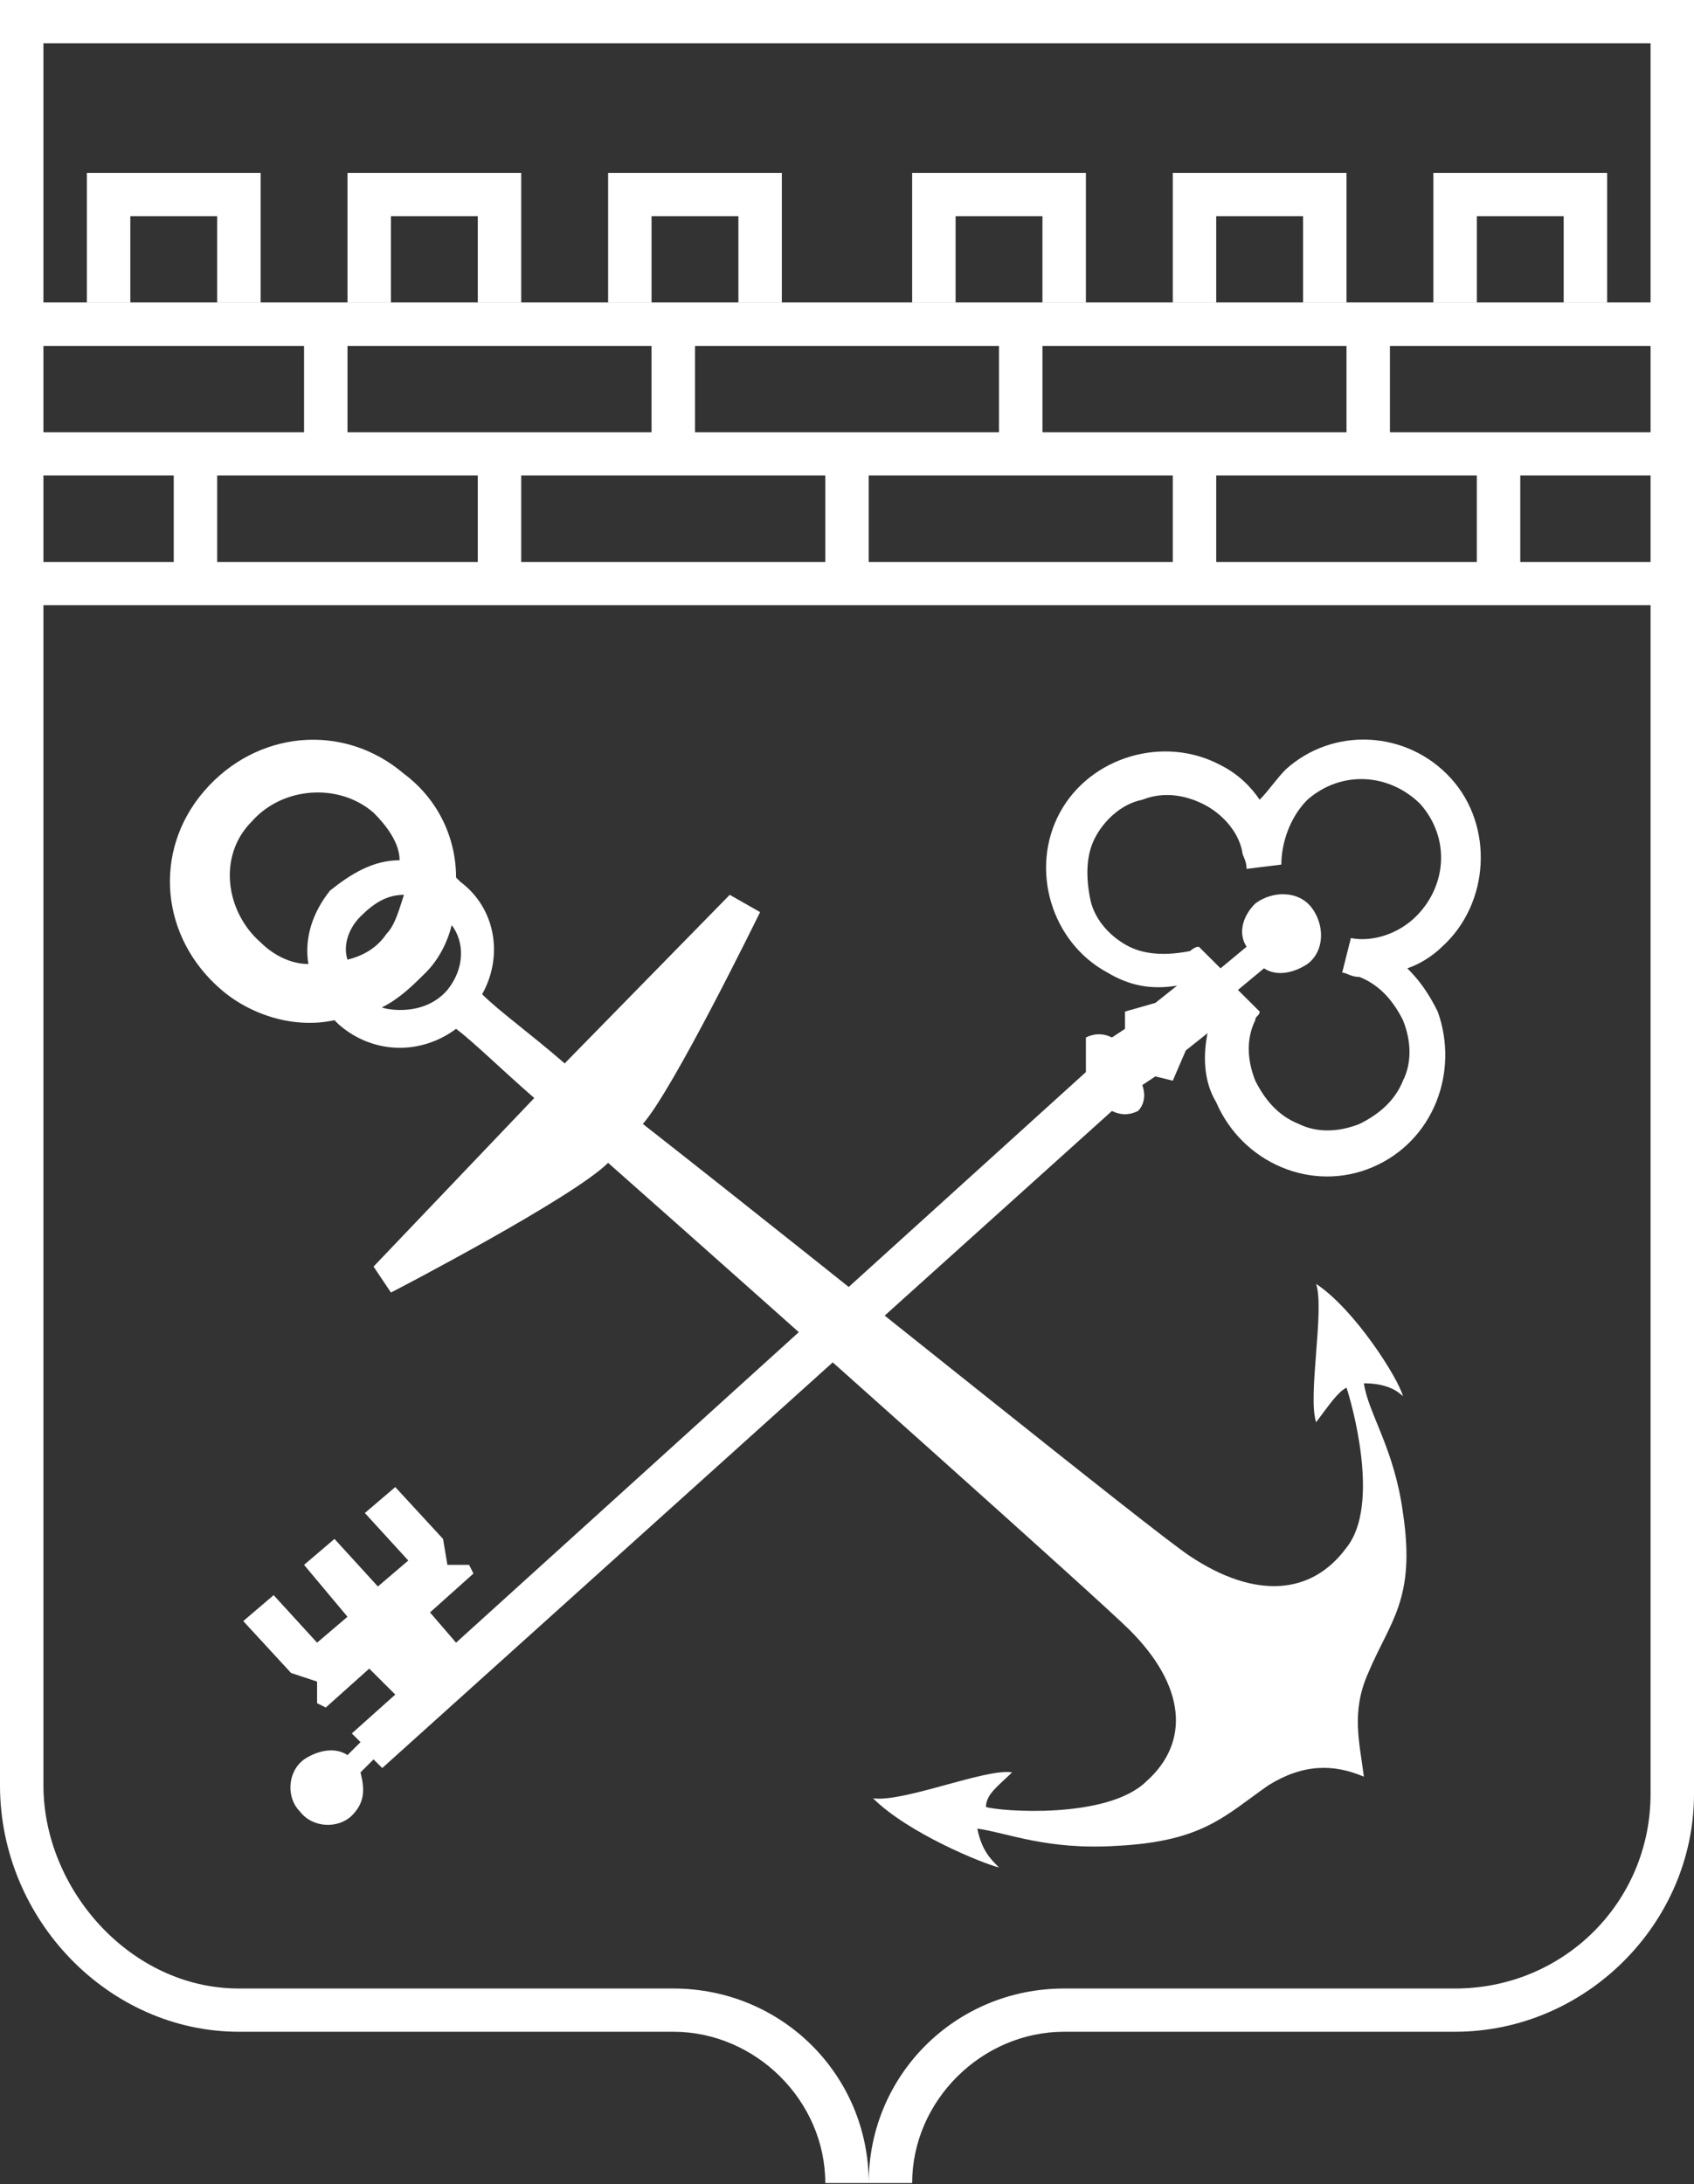 <?xml version="1.0" encoding="UTF-8"?>
<svg width="45px" height="58px" viewBox="0 0 45 58" version="1.1" xmlns="http://www.w3.org/2000/svg" xmlns:xlink="http://www.w3.org/1999/xlink">
    <rect x="0" y="0" width="45" height="58" fill="#333333" stroke="none"/>
    <!-- Generator: Sketch 47 (45396) - http://www.bohemiancoding.com/sketch -->
    <title>icon/logo-white</title>
    <desc>Created with Sketch.</desc>
    <defs></defs>
    <g id="Symbols" stroke="none" stroke-width="1" fill="none" fill-rule="evenodd">
        <g id="icon/logo-white">
            <g id="gerb_bw_medium">
                <g id="Layer_1">
                    <g id="Group">
                        <path d="M22.5,57.971 C22.5,55.445 20.423,53.379 17.885,53.379 L6.346,53.379 C3.231,53.379 0.577,50.624 0.577,47.295 L0.577,0.574 L44.423,0.574 L44.423,47.639 C44.423,50.853 41.885,53.379 38.654,53.379 L28.269,53.379 C25.731,53.379 23.654,55.445 23.654,57.971 L22.5,57.971 Z" id="Shape"></path>
                        <path d="M43.846,1.148 L43.846,47.639 C43.846,50.509 41.538,52.805 38.654,52.805 L28.269,52.805 C25.385,52.805 23.077,55.101 23.077,57.971 C23.077,55.101 20.769,52.805 17.885,52.805 L6.346,52.805 C3.462,52.805 1.154,50.165 1.154,47.41 L1.154,1.148 L43.846,1.148 L43.846,1.148 Z M45,0 L43.846,0 L1.154,0 L0,0 L0,1.148 L0,47.41 C0,50.968 2.885,53.953 6.346,53.953 L17.885,53.953 C20.077,53.953 21.923,55.79 21.923,57.971 L24.231,57.971 C24.231,55.79 26.077,53.953 28.269,53.953 L38.654,53.953 C42.115,53.953 45,51.083 45,47.639 L45,1.148 L45,0 L45,0 Z" id="Shape" fill="#FFFFFF"></path>
                    </g>
                    <path d="M36.346,44.425 C36.923,43.048 37.615,42.474 37.269,40.178 C37.038,38.456 36.346,37.537 36.231,36.734 C36.692,36.734 37.038,36.849 37.269,37.078 C37.154,36.619 36,34.782 34.962,34.094 C35.192,34.782 34.731,37.078 34.962,37.767 C35.308,37.308 35.538,36.963 35.769,36.849 C35.885,37.193 36.692,39.948 35.769,41.096 C34.846,42.359 33.346,42.474 31.615,41.326 C30.577,40.637 22.5,34.094 17.077,29.846 C17.885,28.928 20.077,24.451 20.192,24.221 L19.385,23.762 L15,28.239 C14.077,27.436 13.269,26.862 12.808,26.402 C13.385,25.369 13.154,24.107 12.231,23.418 L12.115,23.303 C12.115,22.27 11.654,21.237 10.731,20.548 C9.115,19.17 6.808,19.4 5.423,21.007 C4.038,22.614 4.269,24.91 5.885,26.288 C6.692,26.976 7.846,27.321 8.885,27.091 L8.885,27.091 L9,27.206 C9.923,28.01 11.192,28.01 12.115,27.321 C12.577,27.665 13.269,28.354 14.192,29.158 L9.923,33.634 L10.385,34.323 C10.615,34.208 15.231,31.798 16.154,30.879 C21.346,35.471 29.192,42.474 30,43.277 C31.5,44.769 31.615,46.262 30.462,47.295 C29.423,48.328 26.538,48.098 26.192,47.984 C26.192,47.639 26.538,47.41 26.885,47.065 C26.192,46.95 24,47.869 23.192,47.754 C24.115,48.672 26.077,49.476 26.538,49.591 C26.308,49.361 26.077,49.132 25.962,48.558 C26.769,48.672 27.808,49.132 29.654,49.017 C31.962,48.902 32.538,48.213 33.692,47.41 C34.615,46.836 35.423,46.836 36.231,47.18 C36.115,46.262 35.885,45.458 36.346,44.425 Z M8.769,23.647 C8.308,24.221 8.077,24.91 8.192,25.599 C7.731,25.599 7.269,25.369 6.923,25.025 C6,24.221 5.769,22.729 6.692,21.811 C7.5,20.892 9,20.778 9.923,21.581 C10.269,21.926 10.615,22.385 10.615,22.844 C9.923,22.844 9.346,23.188 8.769,23.647 Z M9.577,24.336 C9.923,23.992 10.269,23.762 10.731,23.762 C10.615,24.107 10.5,24.566 10.269,24.795 C10.038,25.14 9.692,25.369 9.231,25.484 C9.115,25.14 9.231,24.681 9.577,24.336 Z M11.885,26.288 C11.192,27.091 10.038,26.747 10.154,26.747 C10.615,26.517 10.962,26.173 11.308,25.829 C11.654,25.484 11.885,25.025 12,24.566 C12.346,25.025 12.346,25.714 11.885,26.288 Z" id="Shape" fill="#FFFFFF"></path>
                    <path d="M2.308,8.036 L0,8.036 L0,9.183 L8.077,9.183 L8.077,11.479 L0,11.479 L0,12.627 L4.615,12.627 L4.615,14.923 L0,14.923 L0,16.071 L45,16.071 L45,14.923 L40.385,14.923 L40.385,12.627 L45,12.627 L45,11.479 L36.923,11.479 L36.923,9.183 L45,9.183 L45,8.036 L42.692,8.036 L2.308,8.036 Z M9.231,8.036 L6.923,8.036 L9.231,8.036 Z M16.154,8.036 L13.846,8.036 L16.154,8.036 Z M24.231,8.036 L20.769,8.036 L24.231,8.036 Z M31.154,8.036 L28.846,8.036 L31.154,8.036 Z M38.077,8.036 L35.769,8.036 L38.077,8.036 Z M41.538,8.036 L39.231,8.036 L41.538,8.036 Z M5.769,8.036 L3.462,8.036 L5.769,8.036 Z M34.615,8.036 L32.308,8.036 L34.615,8.036 Z M35.769,9.183 L35.769,11.479 L27.692,11.479 L27.692,9.183 L35.769,9.183 Z M27.692,8.036 L25.385,8.036 L27.692,8.036 Z M26.538,9.183 L26.538,11.479 L18.462,11.479 L18.462,9.183 L26.538,9.183 Z M19.615,8.036 L17.308,8.036 L19.615,8.036 Z M12.692,8.036 L10.385,8.036 L12.692,8.036 Z M9.231,9.183 L17.308,9.183 L17.308,11.479 L9.231,11.479 L9.231,9.183 Z M12.692,14.923 L5.769,14.923 L5.769,12.627 L12.692,12.627 L12.692,14.923 Z M21.923,14.923 L13.846,14.923 L13.846,12.627 L21.923,12.627 L21.923,14.923 Z M31.154,14.923 L23.077,14.923 L23.077,12.627 L31.154,12.627 L31.154,14.923 Z M39.231,12.627 L39.231,14.923 L32.308,14.923 L32.308,12.627 L39.231,12.627 Z" id="Shape" fill="#FFFFFF"></path>
                    <path d="M38.538,20.663 C37.385,19.4 35.423,19.285 34.154,20.433 C33.923,20.663 33.692,21.007 33.462,21.237 C33.231,20.892 32.885,20.548 32.423,20.318 C30.923,19.515 28.962,20.089 28.154,21.581 C27.346,23.073 27.923,25.025 29.423,25.829 C30,26.173 30.577,26.288 31.269,26.173 L30.692,26.632 L29.885,26.862 L29.885,27.321 L29.538,27.55 C29.308,27.436 29.077,27.436 28.846,27.55 L28.846,28.469 L12.115,43.621 L11.423,42.818 L12.577,41.785 L12.462,41.555 L11.885,41.555 L11.769,40.866 L10.5,39.489 L9.692,40.178 L10.846,41.44 L10.038,42.129 L8.885,40.866 L8.077,41.555 L9.231,42.933 L8.423,43.621 L7.269,42.359 L6.462,43.048 L7.731,44.425 L8.423,44.655 L8.423,45.229 L8.654,45.343 L9.808,44.31 L10.5,44.999 L9.346,46.032 L9.577,46.262 L9.231,46.606 C8.885,46.377 8.423,46.491 8.077,46.721 C7.615,47.065 7.615,47.754 7.962,48.098 C8.308,48.558 9,48.558 9.346,48.213 C9.692,47.869 9.692,47.524 9.577,47.065 L9.923,46.721 L10.154,46.95 L29.538,29.502 C29.769,29.617 30,29.617 30.231,29.502 C30.346,29.387 30.462,29.158 30.346,28.813 L30.692,28.584 L31.154,28.698 L31.5,27.895 L32.077,27.436 C31.962,28.01 31.962,28.698 32.308,29.272 C33,30.879 34.846,31.683 36.462,30.994 C38.077,30.305 38.769,28.469 38.192,26.862 C37.962,26.402 37.731,26.058 37.385,25.714 C37.731,25.599 38.077,25.369 38.308,25.14 C39.577,23.992 39.692,21.926 38.538,20.663 Z M35.885,24.91 L35.654,25.829 C35.769,25.829 35.885,25.943 36.115,25.943 C36.692,26.173 37.038,26.632 37.269,27.091 C37.5,27.665 37.5,28.239 37.269,28.698 C37.038,29.272 36.577,29.617 36.115,29.846 C35.538,30.076 34.962,30.076 34.5,29.846 C33.923,29.617 33.577,29.158 33.346,28.698 C33.115,28.124 33.115,27.55 33.346,27.091 C33.346,26.976 33.462,26.976 33.462,26.862 L32.885,26.288 L33.577,25.714 C33.923,25.943 34.385,25.829 34.731,25.599 C35.192,25.255 35.192,24.566 34.846,24.107 C34.5,23.647 33.808,23.647 33.346,23.992 C33,24.336 32.885,24.795 33.115,25.14 L32.423,25.714 L31.846,25.14 C31.731,25.14 31.615,25.255 31.615,25.255 C31.038,25.369 30.462,25.369 30,25.14 C29.538,24.91 29.077,24.451 28.962,23.877 C28.846,23.303 28.846,22.729 29.077,22.27 C29.308,21.811 29.769,21.352 30.346,21.237 C30.923,21.007 31.5,21.122 31.962,21.352 C32.423,21.581 32.885,22.04 33,22.614 C33,22.729 33.115,22.844 33.115,23.073 L34.038,22.959 C34.038,22.385 34.269,21.696 34.731,21.237 C35.654,20.433 36.923,20.548 37.731,21.352 C38.538,22.27 38.423,23.533 37.615,24.336 C37.154,24.795 36.462,25.025 35.885,24.91 Z" id="Shape" fill="#FFFFFF"></path>
                    <polygon id="Shape" fill="#FFFFFF" points="6.923 8.036 6.923 4.592 5.769 4.592 3.462 4.592 2.308 4.592 2.308 8.036 3.462 8.036 3.462 5.74 5.769 5.74 5.769 8.036"></polygon>
                    <polygon id="Shape" fill="#FFFFFF" points="13.846 8.036 13.846 4.592 12.692 4.592 10.385 4.592 9.231 4.592 9.231 8.036 10.385 8.036 10.385 5.74 12.692 5.74 12.692 8.036"></polygon>
                    <polygon id="Shape" fill="#FFFFFF" points="20.769 8.036 20.769 4.592 19.615 4.592 17.308 4.592 16.154 4.592 16.154 8.036 17.308 8.036 17.308 5.74 19.615 5.74 19.615 8.036"></polygon>
                    <polygon id="Shape" fill="#FFFFFF" points="28.846 8.036 28.846 4.592 27.692 4.592 25.385 4.592 24.231 4.592 24.231 8.036 25.385 8.036 25.385 5.74 27.692 5.74 27.692 8.036"></polygon>
                    <polygon id="Shape" fill="#FFFFFF" points="35.769 8.036 35.769 4.592 34.615 4.592 32.308 4.592 31.154 4.592 31.154 8.036 32.308 8.036 32.308 5.74 34.615 5.74 34.615 8.036"></polygon>
                    <polygon id="Shape" fill="#FFFFFF" points="42.692 8.036 42.692 4.592 41.538 4.592 39.231 4.592 38.077 4.592 38.077 8.036 39.231 8.036 39.231 5.74 41.538 5.74 41.538 8.036"></polygon>
                    <rect id="Rectangle-path" fill="#FFFFFF" x="0" y="8.036" width="45" height="1.148"></rect>
                </g>
            </g>
        </g>
    </g>
</svg>